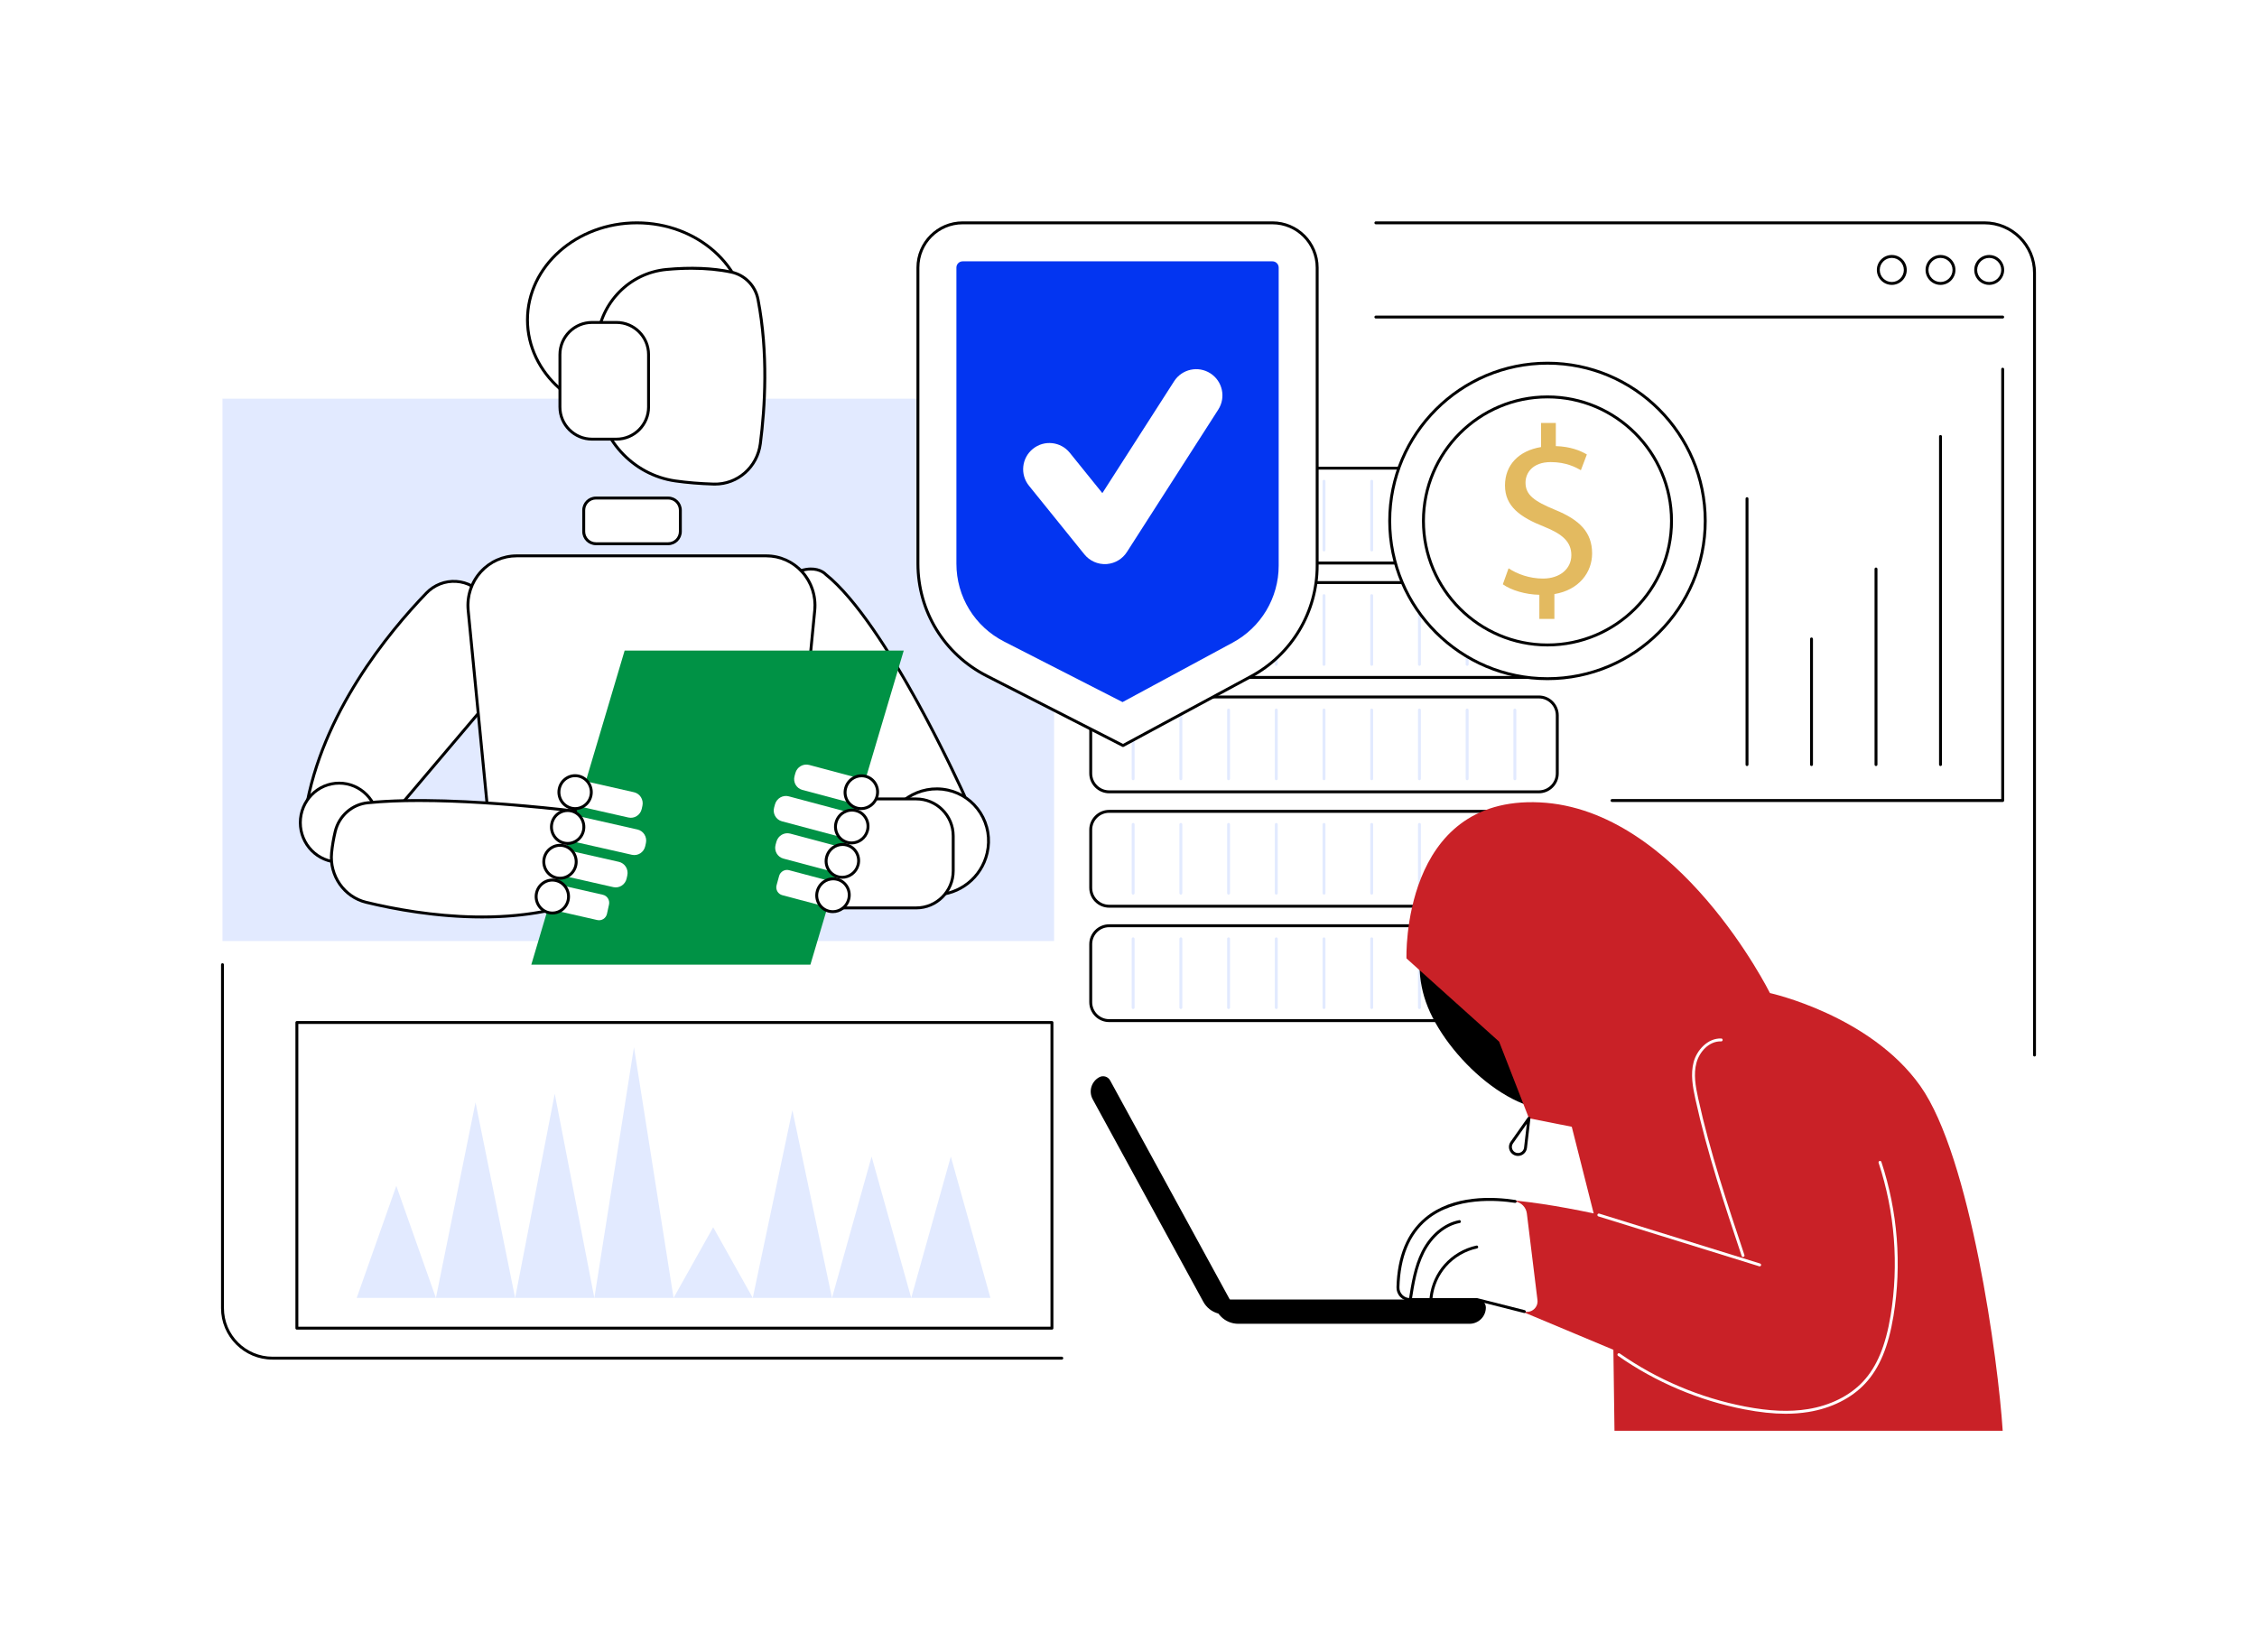 <?xml version="1.0" encoding="UTF-8"?>
<svg id="Layer_2" data-name="Layer 2" xmlns="http://www.w3.org/2000/svg" viewBox="0 0 3415 2500">
  <defs>
    <style>
      .cls-1 {
        fill: #e3ba60;
      }

      .cls-2 {
        fill: #009245;
      }

      .cls-3 {
        fill: #c92127;
      }

      .cls-4 {
        fill: #fff;
      }

      .cls-5 {
        fill: #e2eaff;
      }

      .cls-6 {
        fill: #0335f1;
      }
    </style>
  </defs>
  <g id="Background">
    <rect class="cls-4" width="3415" height="2500"/>
  </g>
  <g id="Illustration">
    <g id="AI-Powered_Fraud_Detection" data-name="AI-Powered Fraud Detection">
      <g>
        <g>
          <g>
            <g>
              <rect class="cls-4" x="1650.34" y="708.41" width="705.93" height="143.55" rx="27.88" ry="27.88"/>
              <path d="M2328.4,854.16h-650.18c-16.59,0-30.08-13.49-30.08-30.08v-87.8c0-16.59,13.49-30.08,30.08-30.08h650.18c16.58,0,30.08,13.49,30.08,30.08v87.8c0,16.59-13.49,30.08-30.08,30.08ZM1678.22,710.61c-14.16,0-25.68,11.52-25.68,25.68v87.8c0,14.16,11.52,25.68,25.68,25.68h650.18c14.16,0,25.68-11.52,25.68-25.68v-87.8c0-14.16-11.52-25.68-25.68-25.68h-650.18Z"/>
            </g>
            <g>
              <path class="cls-5" d="M1714.52,834.41c-1.22,0-2.2-.99-2.2-2.2v-104.05c0-1.22.98-2.2,2.2-2.2s2.2.99,2.2,2.2v104.05c0,1.22-.98,2.2-2.2,2.2Z"/>
              <path class="cls-5" d="M1786.72,834.41c-1.22,0-2.2-.99-2.2-2.2v-104.05c0-1.22.98-2.2,2.2-2.2s2.2.99,2.2,2.2v104.05c0,1.22-.98,2.2-2.2,2.2Z"/>
              <path class="cls-5" d="M1858.91,834.41c-1.22,0-2.2-.99-2.2-2.2v-104.05c0-1.22.98-2.2,2.2-2.2s2.2.99,2.2,2.2v104.05c0,1.22-.98,2.2-2.2,2.2Z"/>
              <path class="cls-5" d="M1931.11,834.41c-1.22,0-2.2-.99-2.2-2.2v-104.05c0-1.22.99-2.2,2.2-2.2s2.2.99,2.2,2.2v104.05c0,1.22-.99,2.2-2.2,2.2Z"/>
              <path class="cls-5" d="M2003.31,834.41c-1.22,0-2.2-.99-2.2-2.2v-104.05c0-1.22.99-2.2,2.2-2.2s2.2.99,2.2,2.2v104.05c0,1.22-.99,2.2-2.2,2.2Z"/>
              <path class="cls-5" d="M2075.5,834.41c-1.22,0-2.2-.99-2.2-2.2v-104.05c0-1.22.98-2.2,2.2-2.2s2.2.99,2.2,2.2v104.05c0,1.22-.98,2.2-2.2,2.2Z"/>
              <path class="cls-5" d="M2147.7,834.41c-1.22,0-2.2-.99-2.2-2.2v-104.05c0-1.22.99-2.2,2.2-2.2s2.2.99,2.2,2.2v104.05c0,1.22-.98,2.2-2.2,2.2Z"/>
              <path class="cls-5" d="M2219.89,834.41c-1.22,0-2.2-.99-2.2-2.2v-104.05c0-1.22.98-2.2,2.2-2.2s2.2.99,2.2,2.2v104.05c0,1.22-.98,2.2-2.2,2.2Z"/>
              <path class="cls-5" d="M2292.09,834.41c-1.22,0-2.2-.99-2.2-2.2v-104.05c0-1.22.98-2.2,2.2-2.2s2.2.99,2.2,2.2v104.05c0,1.22-.98,2.2-2.2,2.2Z"/>
            </g>
          </g>
          <g>
            <g>
              <rect class="cls-4" x="1650.34" y="881.52" width="705.93" height="143.55" rx="27.88" ry="27.88"/>
              <path d="M2328.4,1027.27h-650.18c-16.59,0-30.08-13.49-30.08-30.08v-87.8c0-16.59,13.49-30.08,30.08-30.08h650.18c16.58,0,30.08,13.49,30.08,30.08v87.8c0,16.59-13.49,30.08-30.08,30.08ZM1678.22,883.72c-14.16,0-25.67,11.52-25.67,25.67v87.8c0,14.16,11.52,25.67,25.67,25.67h650.18c14.16,0,25.68-11.52,25.68-25.68v-87.8c0-14.16-11.52-25.67-25.68-25.67h-650.18Z"/>
            </g>
            <g>
              <path class="cls-5" d="M1714.52,1007.52c-1.22,0-2.2-.99-2.2-2.2v-104.05c0-1.22.98-2.2,2.2-2.2s2.2.99,2.2,2.2v104.05c0,1.22-.98,2.2-2.2,2.2Z"/>
              <path class="cls-5" d="M1786.72,1007.52c-1.22,0-2.2-.99-2.2-2.2v-104.05c0-1.22.98-2.2,2.2-2.2s2.2.99,2.2,2.2v104.05c0,1.22-.98,2.2-2.2,2.2Z"/>
              <path class="cls-5" d="M1858.91,1007.52c-1.22,0-2.2-.99-2.2-2.2v-104.05c0-1.22.98-2.2,2.2-2.2s2.2.99,2.2,2.2v104.05c0,1.22-.98,2.2-2.2,2.2Z"/>
              <path class="cls-5" d="M1931.11,1007.52c-1.22,0-2.2-.99-2.2-2.2v-104.05c0-1.22.99-2.2,2.2-2.2s2.2.99,2.2,2.2v104.05c0,1.22-.99,2.2-2.2,2.2Z"/>
              <path class="cls-5" d="M2003.31,1007.52c-1.22,0-2.2-.99-2.2-2.2v-104.05c0-1.22.99-2.2,2.2-2.2s2.2.99,2.2,2.2v104.05c0,1.22-.99,2.2-2.2,2.2Z"/>
              <path class="cls-5" d="M2075.5,1007.52c-1.22,0-2.2-.99-2.2-2.2v-104.05c0-1.22.98-2.2,2.2-2.2s2.2.99,2.2,2.2v104.05c0,1.22-.98,2.2-2.2,2.2Z"/>
              <path class="cls-5" d="M2147.7,1007.52c-1.22,0-2.2-.99-2.2-2.2v-104.05c0-1.22.99-2.2,2.2-2.2s2.2.99,2.2,2.2v104.05c0,1.22-.98,2.2-2.2,2.2Z"/>
              <path class="cls-5" d="M2219.89,1007.52c-1.22,0-2.2-.99-2.2-2.2v-104.05c0-1.22.98-2.2,2.2-2.2s2.2.99,2.2,2.2v104.05c0,1.22-.98,2.2-2.2,2.2Z"/>
              <path class="cls-5" d="M2292.09,1007.52c-1.22,0-2.2-.99-2.2-2.2v-104.05c0-1.22.98-2.2,2.2-2.2s2.2.99,2.2,2.2v104.05c0,1.22-.98,2.2-2.2,2.2Z"/>
            </g>
          </g>
          <g>
            <g>
              <rect class="cls-4" x="1650.34" y="1054.62" width="705.93" height="143.55" rx="27.88" ry="27.88"/>
              <path d="M2328.4,1200.38h-650.18c-16.59,0-30.08-13.49-30.08-30.08v-87.8c0-16.59,13.49-30.08,30.08-30.08h650.18c16.58,0,30.08,13.49,30.08,30.08v87.8c0,16.59-13.49,30.08-30.08,30.08ZM1678.22,1056.83c-14.16,0-25.68,11.52-25.68,25.67v87.8c0,14.16,11.52,25.67,25.67,25.67h650.18c14.16,0,25.68-11.52,25.68-25.67v-87.8c0-14.16-11.52-25.67-25.68-25.67h-650.18Z"/>
            </g>
            <g>
              <path class="cls-5" d="M1714.52,1180.63c-1.22,0-2.2-.99-2.2-2.2v-104.05c0-1.22.98-2.2,2.2-2.2s2.2.99,2.2,2.2v104.05c0,1.22-.98,2.2-2.2,2.2Z"/>
              <path class="cls-5" d="M1786.72,1180.63c-1.22,0-2.2-.99-2.2-2.2v-104.05c0-1.22.98-2.2,2.2-2.2s2.2.99,2.2,2.2v104.05c0,1.22-.98,2.2-2.2,2.2Z"/>
              <path class="cls-5" d="M1858.91,1180.63c-1.22,0-2.2-.99-2.2-2.2v-104.05c0-1.22.98-2.2,2.2-2.2s2.2.99,2.2,2.2v104.05c0,1.22-.98,2.2-2.2,2.2Z"/>
              <path class="cls-5" d="M1931.11,1180.63c-1.22,0-2.2-.99-2.2-2.2v-104.05c0-1.22.99-2.2,2.2-2.2s2.2.99,2.2,2.2v104.05c0,1.22-.99,2.2-2.2,2.2Z"/>
              <path class="cls-5" d="M2003.31,1180.63c-1.22,0-2.2-.99-2.2-2.2v-104.05c0-1.22.99-2.2,2.2-2.2s2.2.99,2.2,2.2v104.05c0,1.22-.99,2.2-2.2,2.2Z"/>
              <path class="cls-5" d="M2075.5,1180.63c-1.22,0-2.2-.99-2.2-2.2v-104.05c0-1.22.98-2.2,2.2-2.2s2.2.99,2.2,2.2v104.05c0,1.22-.98,2.2-2.2,2.2Z"/>
              <path class="cls-5" d="M2147.7,1180.63c-1.22,0-2.2-.99-2.2-2.2v-104.05c0-1.22.99-2.2,2.2-2.2s2.2.99,2.2,2.2v104.05c0,1.22-.98,2.2-2.2,2.2Z"/>
              <path class="cls-5" d="M2219.89,1180.63c-1.22,0-2.2-.99-2.2-2.2v-104.05c0-1.22.98-2.2,2.2-2.2s2.2.99,2.2,2.2v104.05c0,1.22-.98,2.2-2.2,2.2Z"/>
              <path class="cls-5" d="M2292.09,1180.63c-1.22,0-2.2-.99-2.2-2.2v-104.05c0-1.22.98-2.2,2.2-2.2s2.2.99,2.2,2.2v104.05c0,1.22-.98,2.2-2.2,2.2Z"/>
            </g>
          </g>
          <g>
            <g>
              <rect class="cls-4" x="1650.34" y="1227.73" width="705.93" height="143.55" rx="27.88" ry="27.88"/>
              <path d="M2328.4,1373.48h-650.18c-16.59,0-30.08-13.49-30.08-30.08v-87.8c0-16.59,13.49-30.08,30.08-30.08h650.18c16.58,0,30.08,13.49,30.08,30.08v87.8c0,16.59-13.49,30.08-30.08,30.08ZM1678.22,1229.93c-14.16,0-25.68,11.52-25.68,25.67v87.8c0,14.16,11.52,25.67,25.67,25.67h650.18c14.16,0,25.68-11.52,25.68-25.67v-87.8c0-14.16-11.52-25.67-25.68-25.67h-650.18Z"/>
            </g>
            <g>
              <path class="cls-5" d="M1714.52,1353.74c-1.22,0-2.2-.99-2.2-2.2v-104.05c0-1.22.98-2.2,2.2-2.2s2.2.99,2.2,2.2v104.05c0,1.22-.98,2.2-2.2,2.2Z"/>
              <path class="cls-5" d="M1786.72,1353.74c-1.22,0-2.2-.99-2.2-2.2v-104.05c0-1.22.98-2.2,2.2-2.2s2.2.99,2.2,2.2v104.05c0,1.22-.98,2.2-2.2,2.2Z"/>
              <path class="cls-5" d="M1858.91,1353.74c-1.22,0-2.2-.99-2.2-2.2v-104.05c0-1.22.98-2.2,2.2-2.2s2.2.99,2.2,2.2v104.05c0,1.22-.98,2.2-2.2,2.2Z"/>
              <path class="cls-5" d="M1931.11,1353.74c-1.22,0-2.2-.99-2.2-2.2v-104.05c0-1.22.99-2.2,2.2-2.2s2.2.99,2.2,2.2v104.05c0,1.22-.99,2.2-2.2,2.2Z"/>
              <path class="cls-5" d="M2003.31,1353.74c-1.22,0-2.2-.99-2.2-2.2v-104.05c0-1.22.99-2.2,2.2-2.2s2.2.99,2.2,2.2v104.05c0,1.22-.99,2.2-2.2,2.2Z"/>
              <path class="cls-5" d="M2075.5,1353.74c-1.22,0-2.2-.99-2.2-2.2v-104.05c0-1.22.98-2.2,2.2-2.2s2.2.99,2.2,2.2v104.05c0,1.22-.98,2.2-2.2,2.2Z"/>
              <path class="cls-5" d="M2147.7,1353.74c-1.22,0-2.2-.99-2.2-2.2v-104.05c0-1.22.99-2.2,2.2-2.2s2.2.99,2.2,2.2v104.05c0,1.22-.98,2.2-2.2,2.2Z"/>
              <path class="cls-5" d="M2219.89,1353.74c-1.22,0-2.2-.99-2.2-2.2v-104.05c0-1.22.98-2.2,2.2-2.2s2.2.99,2.2,2.2v104.05c0,1.22-.98,2.2-2.2,2.2Z"/>
              <path class="cls-5" d="M2292.09,1353.74c-1.22,0-2.2-.99-2.2-2.2v-104.05c0-1.22.98-2.2,2.2-2.2s2.2.99,2.2,2.2v104.05c0,1.22-.98,2.2-2.2,2.2Z"/>
            </g>
          </g>
          <g>
            <g>
              <rect class="cls-4" x="1650.34" y="1400.84" width="705.93" height="143.55" rx="27.88" ry="27.88"/>
              <path d="M2328.4,1546.59h-650.18c-16.59,0-30.08-13.49-30.08-30.08v-87.8c0-16.59,13.49-30.08,30.08-30.08h650.18c16.58,0,30.08,13.49,30.08,30.08v87.8c0,16.59-13.49,30.08-30.08,30.08ZM1678.22,1403.04c-14.16,0-25.67,11.52-25.67,25.67v87.8c0,14.16,11.52,25.67,25.68,25.67h650.18c14.16,0,25.68-11.52,25.68-25.67v-87.8c0-14.16-11.52-25.67-25.68-25.67h-650.18Z"/>
            </g>
            <g>
              <path class="cls-5" d="M1714.52,1526.84c-1.22,0-2.2-.99-2.2-2.2v-104.05c0-1.22.98-2.2,2.2-2.2s2.2.99,2.2,2.2v104.05c0,1.22-.98,2.2-2.2,2.2Z"/>
              <path class="cls-5" d="M1786.72,1526.84c-1.22,0-2.2-.99-2.2-2.2v-104.05c0-1.22.98-2.2,2.2-2.2s2.2.99,2.2,2.2v104.05c0,1.22-.98,2.2-2.2,2.2Z"/>
              <path class="cls-5" d="M1858.91,1526.84c-1.22,0-2.2-.99-2.2-2.2v-104.05c0-1.22.98-2.2,2.2-2.2s2.2.99,2.2,2.2v104.05c0,1.22-.98,2.2-2.2,2.2Z"/>
              <path class="cls-5" d="M1931.11,1526.84c-1.22,0-2.2-.99-2.2-2.2v-104.05c0-1.22.99-2.2,2.2-2.2s2.2.99,2.2,2.2v104.05c0,1.22-.99,2.2-2.2,2.2Z"/>
              <path class="cls-5" d="M2003.31,1526.84c-1.22,0-2.2-.99-2.2-2.2v-104.05c0-1.22.99-2.2,2.2-2.2s2.2.99,2.2,2.2v104.05c0,1.22-.99,2.2-2.2,2.2Z"/>
              <path class="cls-5" d="M2075.5,1526.84c-1.22,0-2.2-.99-2.2-2.2v-104.05c0-1.22.98-2.2,2.2-2.2s2.2.99,2.2,2.2v104.05c0,1.22-.98,2.2-2.2,2.2Z"/>
              <path class="cls-5" d="M2147.7,1526.84c-1.22,0-2.2-.99-2.2-2.2v-104.05c0-1.22.99-2.2,2.2-2.2s2.2.99,2.2,2.2v104.05c0,1.22-.98,2.2-2.2,2.2Z"/>
              <path class="cls-5" d="M2219.89,1526.84c-1.22,0-2.2-.99-2.2-2.2v-104.05c0-1.22.98-2.2,2.2-2.2s2.2.99,2.2,2.2v104.05c0,1.22-.98,2.2-2.2,2.2Z"/>
              <path class="cls-5" d="M2292.09,1526.84c-1.22,0-2.2-.99-2.2-2.2v-104.05c0-1.22.98-2.2,2.2-2.2s2.2.99,2.2,2.2v104.05c0,1.22-.98,2.2-2.2,2.2Z"/>
            </g>
          </g>
        </g>
        <g>
          <g>
            <circle class="cls-4" cx="2341.44" cy="788.27" r="238.71" transform="translate(128.4 1886.52) rotate(-45)"/>
            <path d="M2341.44,1029.18c-132.84,0-240.91-108.07-240.91-240.91s108.07-240.91,240.91-240.91,240.91,108.07,240.91,240.91-108.07,240.91-240.91,240.91ZM2341.44,551.76c-130.41,0-236.51,106.1-236.51,236.51s106.1,236.51,236.51,236.51,236.51-106.1,236.51-236.51-106.1-236.51-236.51-236.51Z"/>
          </g>
          <g>
            <circle class="cls-4" cx="2341.44" cy="788.27" r="187.67" transform="translate(128.4 1886.52) rotate(-45)"/>
            <path d="M2341.44,978.14c-104.7,0-189.88-85.18-189.88-189.88s85.18-189.88,189.88-189.88,189.88,85.18,189.88,189.88-85.18,189.88-189.88,189.88ZM2341.44,602.8c-102.27,0-185.47,83.2-185.47,185.47s83.2,185.47,185.47,185.47,185.47-83.2,185.47-185.47-83.2-185.47-185.47-185.47Z"/>
          </g>
          <path class="cls-1" d="M2329.16,936.52v-36.48c-20.94-.36-42.61-6.86-55.26-15.89l8.67-24.2c13,8.67,31.78,15.53,52.01,15.53,25.64,0,42.97-14.81,42.97-35.39s-14.08-32.14-40.81-42.98c-36.84-14.45-59.59-31.06-59.59-62.48s21.31-52.73,54.54-58.15v-36.48h22.39v35.03c21.67.72,36.48,6.5,46.95,12.64l-9.03,23.84c-7.58-4.33-22.39-12.28-45.51-12.28-27.81,0-38.28,16.61-38.28,31.06,0,18.78,13.36,28.17,44.78,41.17,37.2,15.17,55.98,33.95,55.98,66.09,0,28.53-19.86,55.26-57.06,61.4v37.56h-22.75Z"/>
        </g>
      </g>
      <g>
        <rect class="cls-5" x="336.65" y="603.24" width="1258.24" height="820.71"/>
        <g>
          <g>
            <g>
              <ellipse class="cls-4" cx="963.61" cy="484" rx="165.53" ry="146.8"/>
              <path d="M963.62,633.01c-92.49,0-167.73-66.84-167.73-149s75.24-149,167.73-149,167.73,66.84,167.73,149-75.24,149-167.73,149ZM963.62,339.4c-90.06,0-163.33,64.87-163.33,144.6s73.27,144.6,163.33,144.6,163.33-64.87,163.33-144.6-73.27-144.6-163.33-144.6Z"/>
            </g>
            <g>
              <path class="cls-4" d="M1106.46,411.72c-21.62-4.62-54.01-8.07-98.12-3.95-55.33,5.18-99.42,49.9-104.6,106.14-2.11,22.97-2.92,50.22-1.11,81.67,3.87,67.31,53.7,122.9,119.39,132.2,16.62,2.35,35.68,4.04,57.51,4.73,35.6,1.13,66.26-25.25,70.9-61.15,6.96-53.83,12.26-136.44-3.52-218.25-4.01-20.81-20.04-37.02-40.45-41.39Z"/>
              <path d="M1081.77,734.75c-.77,0-1.53-.01-2.3-.04-20.68-.66-40.11-2.26-57.75-4.75-66.34-9.39-117.35-65.85-121.28-134.26-1.64-28.52-1.26-56.11,1.12-82,5.28-57.37,50.11-102.84,106.59-108.13,37-3.46,70.23-2.12,98.79,3.99,21.44,4.58,37.99,21.51,42.16,43.12,15.76,81.71,10.63,164.17,3.55,218.95-4.7,36.35-34.95,63.11-70.85,63.11ZM1046.27,408.15c-12.16,0-24.8.6-37.73,1.81-54.37,5.09-97.52,48.89-102.61,104.15-2.36,25.67-2.74,53.03-1.11,81.34,3.82,66.31,53.23,121.05,117.51,130.15,17.49,2.48,36.76,4.06,57.27,4.71,34.7,1.11,64.14-24.37,68.65-59.24,7.04-54.46,12.15-136.41-3.5-217.55-3.83-19.87-19.05-35.44-38.76-39.65-17.77-3.8-38-5.72-59.72-5.72Z"/>
            </g>
            <g>
              <rect class="cls-4" x="847.21" y="487.91" width="134.11" height="176.61" rx="48.61" ry="48.61" transform="translate(1828.54 1152.43) rotate(180)"/>
              <path d="M932.71,666.72h-36.89c-28.02,0-50.81-22.79-50.81-50.81v-79.39c0-28.02,22.79-50.81,50.81-50.81h36.89c28.02,0,50.81,22.79,50.81,50.81v79.39c0,28.02-22.79,50.81-50.81,50.81ZM895.82,490.11c-25.59,0-46.41,20.82-46.41,46.41v79.39c0,25.59,20.82,46.41,46.41,46.41h36.89c25.59,0,46.41-20.82,46.41-46.41v-79.39c0-25.59-20.82-46.41-46.41-46.41h-36.89Z"/>
            </g>
          </g>
          <g>
            <g>
              <path class="cls-4" d="M545.74,1289.56l252.35-297.92-65.23-88.46c-21.28-28.86-62.82-31.55-87.65-5.79-60.72,63-159.03,184.34-182.69,329.33l83.22,62.84Z"/>
              <path d="M545.74,1291.76c-.46,0-.93-.15-1.32-.44l-83.22-62.84c-.65-.49-.98-1.31-.85-2.11,23.98-147,125.12-270.17,183.28-330.5,12.29-12.76,29.36-19.41,46.9-18.26,17.51,1.15,33.58,10,44.11,24.27l65.23,88.46c.61.82.57,1.95-.09,2.73l-252.35,297.92c-.43.51-1.05.78-1.68.78ZM464.91,1225.76l80.5,60.78,249.87-295.01-64.2-87.06c-9.75-13.22-24.64-21.42-40.85-22.49-16.22-1.07-32.05,5.1-43.44,16.92-57.62,59.78-157.71,181.6-181.88,326.85Z"/>
            </g>
            <g>
              <g>
                <path class="cls-4" d="M1459.81,1205.15s-116.33-260.8-210.36-335.94c0,0-34.55-39.75-112.27,55.45l-16.55,71.68s126.74,289.98,244.35,336.29l94.82-127.47Z"/>
                <path d="M1364.99,1334.83c-.27,0-.54-.05-.81-.15-49.24-19.39-105.56-82.11-167.37-186.44-45.93-77.5-77.88-150.29-78.19-151.02-.19-.43-.23-.92-.13-1.38l16.55-71.68c.08-.33.23-.64.44-.9,43.11-52.8,73.29-64.21,91.01-64.48,15.44-.24,23.27,7.53,24.47,8.82,93.34,74.76,209.69,334.04,210.86,336.66.32.73.23,1.57-.24,2.21l-94.82,127.47c-.43.57-1.09.89-1.77.89ZM1122.95,996.12c6.86,15.47,129,287.55,241.29,333.83l93.03-125.07c-8.64-19.11-119.87-262.56-209.19-333.95-.11-.08-.2-.18-.29-.28-.28-.31-7.13-7.75-21.42-7.47-16.73.34-45.41,11.46-87.15,62.46l-16.27,70.46Z"/>
              </g>
              <g>
                <path class="cls-4" d="M1338.44,1256.85c-9.98,43.24,16.66,85.9,59.51,95.28,42.85,9.38,85.69-18.07,95.67-61.32,9.98-43.24-16.66-85.9-59.51-95.28-42.85-9.38-85.69,18.07-95.67,61.32Z"/>
                <path d="M1414.82,1356.16c-5.73,0-11.53-.61-17.34-1.88-21.13-4.63-39.14-17.24-50.71-35.52-11.76-18.58-15.48-40.74-10.48-62.41,10.24-44.34,54.31-72.6,98.29-62.97,21.13,4.63,39.14,17.24,50.71,35.52,11.76,18.58,15.48,40.74,10.48,62.41-8.89,38.49-43.28,64.85-80.95,64.85ZM1338.44,1256.85l2.15.5c-4.74,20.51-1.22,41.48,9.91,59.06,10.93,17.28,27.96,29.2,47.93,33.57,5.49,1.2,10.99,1.78,16.4,1.78,35.67,0,68.23-24.98,76.65-61.44,4.74-20.51,1.22-41.48-9.91-59.06-10.93-17.28-27.95-29.2-47.93-33.57-41.61-9.11-83.36,17.66-93.05,59.66l-2.15-.5Z"/>
              </g>
            </g>
            <g>
              <g>
                <path class="cls-4" d="M901.68,753.61h109.28c10.19,0,18.47,8.27,18.47,18.47v32.23c0,10.19-8.27,18.47-18.47,18.47h-109.28c-10.19,0-18.47-8.27-18.47-18.47v-32.23c0-10.19,8.27-18.47,18.47-18.47Z" transform="translate(1912.63 1576.4) rotate(180)"/>
                <path d="M1010.95,824.98h-109.28c-11.4,0-20.67-9.27-20.67-20.67v-32.23c0-11.4,9.27-20.67,20.67-20.67h109.28c11.4,0,20.67,9.27,20.67,20.67v32.23c0,11.4-9.27,20.67-20.67,20.67ZM901.68,755.82c-8.97,0-16.26,7.3-16.26,16.26v32.23c0,8.97,7.3,16.26,16.26,16.26h109.28c8.97,0,16.26-7.3,16.26-16.26v-32.23c0-8.97-7.3-16.26-16.26-16.26h-109.28Z"/>
              </g>
              <g>
                <path class="cls-4" d="M781.65,841.12h377.83c43.54,0,77.58,38.2,73.28,82.24l-37.14,380.58c-3.87,39.66-36.69,69.88-75.9,69.88h-298.32c-39.21,0-72.03-30.22-75.9-69.88l-37.14-380.58c-4.3-44.05,29.74-82.24,73.28-82.24Z"/>
                <path d="M1119.72,1376.03h-298.32c-40.52,0-74.1-30.9-78.09-71.87l-37.14-380.58c-2.13-21.86,5.05-43.67,19.71-59.83,14.32-15.78,34.64-24.83,55.77-24.83h377.83c21.12,0,41.45,9.05,55.77,24.83,14.66,16.16,21.84,37.97,19.71,59.83l-37.14,380.58c-4,40.97-37.57,71.87-78.09,71.87ZM781.65,843.32c-20.18,0-38.82,8.3-52.5,23.38-13.82,15.24-20.6,35.81-18.59,56.44l37.14,380.58c3.78,38.7,35.47,67.89,73.71,67.89h298.32c38.24,0,69.93-29.19,73.71-67.89l37.14-380.58c2.01-20.63-4.76-41.2-18.59-56.44-13.68-15.08-32.33-23.38-52.5-23.38h-377.83Z"/>
              </g>
            </g>
            <g>
              <g>
                <ellipse class="cls-4" cx="513.19" cy="1244.79" rx="58.79" ry="59.76"/>
                <path d="M513.19,1306.75c-33.63,0-60.99-27.8-60.99-61.96s27.36-61.96,60.99-61.96,60.99,27.8,60.99,61.96-27.36,61.96-60.99,61.96ZM513.19,1187.23c-31.2,0-56.59,25.82-56.59,57.56s25.39,57.56,56.59,57.56,56.59-25.82,56.59-57.56-25.39-57.56-56.59-57.56Z"/>
              </g>
              <g>
                <path class="cls-4" d="M930.91,1235.17s-234.46-34.7-374.53-20.42c-23.82,2.43-43.48,19.79-49.15,43.42-2.29,9.54-4.32,20.46-5.49,32.26-3.44,34.73,18.85,66.8,52.25,74.9,79.12,19.19,239,45.23,361.62-17.01l15.31-113.16Z"/>
                <path d="M729.09,1389.75c-68.42,0-132.18-11.74-175.63-22.28-34.28-8.31-57.46-41.53-53.92-77.26,1.06-10.7,2.92-21.65,5.54-32.55,5.87-24.46,26.4-42.58,51.07-45.1,138.74-14.14,372.73,20.08,375.08,20.43,1.19.18,2.02,1.28,1.86,2.47l-15.31,113.16c-.1.72-.54,1.34-1.18,1.67-58.35,29.62-124.88,39.46-187.51,39.46ZM634.15,1213.54c-27.55,0-53.93,1-77.54,3.41-22.82,2.33-41.8,19.1-47.23,41.75-2.57,10.71-4.4,21.46-5.44,31.96-3.32,33.56,18.42,64.75,50.57,72.55,82.39,19.98,238.39,44.35,359.07-16.31l14.86-109.85c-19.64-2.81-168.92-23.5-294.29-23.5Z"/>
              </g>
            </g>
            <g>
              <path class="cls-4" d="M1263.73,1208.94h178.55v164.88h-178.55c-30.89,0-55.98-25.08-55.98-55.98v-52.93c0-30.89,25.08-55.98,55.98-55.98Z" transform="translate(2650.02 2582.76) rotate(180)"/>
              <path d="M1386.3,1376.03h-178.55c-1.22,0-2.2-.99-2.2-2.2v-164.88c0-1.22.98-2.2,2.2-2.2h178.55c32.08,0,58.18,26.1,58.18,58.18v52.93c0,32.08-26.1,58.18-58.18,58.18ZM1209.95,1371.62h176.35c29.65,0,53.77-24.12,53.77-53.78v-52.93c0-29.65-24.12-53.78-53.77-53.78h-176.35v160.48Z"/>
            </g>
            <g>
              <polygon class="cls-2" points="803.89 1459.73 1226.18 1459.73 1367.43 984.39 945.14 984.39 803.89 1459.73"/>
              <g>
                <g>
                  <path class="cls-4" d="M976.28,1280.44l1.04-4.73c2.04-9.26-3.69-18.44-12.8-20.51l-95.98-21.72-8.42,38.26,95.98,21.72c9.11,2.07,18.14-3.76,20.18-13.01Z"/>
                  <g>
                    <path class="cls-4" d="M853.55,1275.69c13.21,3,26.32-5.45,29.27-18.88,2.96-13.43-5.36-26.75-18.57-29.75-13.21-3-26.32,5.45-29.27,18.88-2.95,13.43,5.36,26.75,18.57,29.75Z"/>
                    <path d="M858.95,1278.5c-1.96,0-3.93-.22-5.89-.66-14.37-3.27-23.44-17.79-20.23-32.38,1.57-7.14,5.8-13.21,11.92-17.09,6-3.8,13.1-5.03,19.99-3.46,14.37,3.27,23.44,17.79,20.23,32.37-1.57,7.14-5.8,13.21-11.91,17.09-4.3,2.72-9.16,4.13-14.11,4.13ZM858.87,1228.65c-4.12,0-8.18,1.17-11.76,3.44-5.12,3.24-8.66,8.33-9.98,14.31-2.69,12.23,4.89,24.4,16.91,27.13,5.74,1.31,11.66.28,16.66-2.89,5.11-3.24,8.66-8.33,9.97-14.31,2.69-12.23-4.89-24.4-16.91-27.13-1.63-.37-3.27-.55-4.9-.55Z"/>
                  </g>
                </g>
                <g>
                  <path class="cls-4" d="M948.13,1329.36l1.04-4.73c2.04-9.26-3.69-18.44-12.8-20.51l-79.42-18-8.42,38.26,79.42,18c9.11,2.07,18.14-3.76,20.18-13.01Z"/>
                  <g>
                    <path class="cls-4" d="M841.97,1328.33c13.21,3,26.32-5.45,29.27-18.88,2.96-13.43-5.36-26.75-18.57-29.75-13.21-3-26.32,5.45-29.27,18.88-2.96,13.43,5.36,26.75,18.57,29.75Z"/>
                    <path d="M847.37,1331.14c-1.96,0-3.93-.22-5.89-.66-14.37-3.27-23.44-17.79-20.23-32.37,1.57-7.14,5.8-13.21,11.91-17.09,6-3.8,13.1-5.03,20-3.47,14.37,3.27,23.44,17.79,20.23,32.37-1.57,7.14-5.8,13.21-11.92,17.09-4.29,2.72-9.16,4.13-14.11,4.13ZM847.28,1281.29c-4.12,0-8.18,1.17-11.76,3.44-5.11,3.24-8.66,8.33-9.97,14.31-2.69,12.23,4.89,24.4,16.91,27.13,5.74,1.3,11.66.28,16.66-2.89,5.12-3.24,8.66-8.33,9.98-14.31,2.69-12.23-4.89-24.4-16.91-27.13-1.63-.37-3.27-.55-4.9-.55Z"/>
                  </g>
                </g>
                <g>
                  <path class="cls-4" d="M970.99,1224.02l1.04-4.73c2.04-9.26-3.69-18.44-12.8-20.51l-79.42-18-8.42,38.26,79.42,18c9.11,2.07,18.14-3.76,20.18-13.01Z"/>
                  <g>
                    <path class="cls-4" d="M864.83,1222.98c13.21,3,26.32-5.45,29.27-18.88,2.96-13.43-5.36-26.75-18.57-29.75-13.21-3-26.32,5.45-29.27,18.88-2.96,13.43,5.36,26.75,18.57,29.75Z"/>
                    <path d="M870.23,1225.8c-1.96,0-3.93-.22-5.89-.66-14.37-3.27-23.44-17.79-20.23-32.37,1.57-7.14,5.8-13.21,11.91-17.09,6-3.8,13.09-5.03,20-3.47,14.37,3.27,23.44,17.79,20.23,32.38-1.57,7.14-5.8,13.21-11.91,17.08-4.29,2.73-9.16,4.13-14.11,4.13ZM870.15,1175.95c-4.12,0-8.18,1.17-11.76,3.44-5.11,3.24-8.66,8.33-9.97,14.31-2.69,12.23,4.89,24.4,16.91,27.13,5.75,1.31,11.66.28,16.66-2.89,5.11-3.24,8.66-8.33,9.97-14.31,2.69-12.23-4.89-24.4-16.91-27.13-1.63-.37-3.27-.55-4.9-.55Z"/>
                  </g>
                </g>
                <g>
                  <path class="cls-4" d="M918.4,1382.78l3.07-13.97c1.48-6.71-2.68-13.36-9.27-14.86l-66.83-15.2-8.42,38.26,66.83,15.2c6.6,1.5,13.14-2.72,14.62-9.43Z"/>
                  <g>
                    <path class="cls-4" d="M830.39,1380.97c13.21,3,26.32-5.45,29.27-18.88,2.96-13.43-5.36-26.75-18.57-29.75-13.21-3-26.32,5.45-29.27,18.88-2.96,13.43,5.36,26.75,18.57,29.75Z"/>
                    <path d="M835.78,1383.78c-1.96,0-3.93-.22-5.89-.66-14.37-3.27-23.44-17.79-20.23-32.37,1.57-7.14,5.8-13.21,11.91-17.09,6-3.8,13.11-5.03,20-3.47,14.37,3.27,23.44,17.79,20.23,32.38-1.57,7.14-5.8,13.21-11.91,17.09-4.3,2.72-9.16,4.13-14.11,4.13ZM830.87,1378.82c5.74,1.31,11.66.28,16.66-2.89,5.11-3.24,8.66-8.33,9.97-14.31,2.69-12.23-4.89-24.4-16.91-27.13-5.74-1.3-11.66-.28-16.66,2.89-5.11,3.24-8.66,8.33-9.97,14.31-2.69,12.23,4.89,24.4,16.91,27.13Z"/>
                  </g>
                </g>
              </g>
              <g>
                <g>
                  <path class="cls-4" d="M1171.31,1221.89l1.27-4.67c2.5-9.15,11.84-14.62,20.87-12.22l95.09,25.36-10.32,37.79-95.09-25.36c-9.03-2.4-14.32-11.75-11.83-20.9Z"/>
                  <g>
                    <path class="cls-4" d="M1282.2,1274.7c-13.09-3.48-20.77-17.05-17.15-30.31,3.62-13.26,17.17-21.2,30.27-17.72,13.09,3.48,20.77,17.05,17.15,30.31-3.62,13.26-17.17,21.2-30.27,17.72Z"/>
                    <path d="M1288.42,1277.72c-2.25,0-4.52-.29-6.78-.89-6.84-1.82-12.55-6.2-16.1-12.36-3.61-6.27-4.54-13.61-2.61-20.66,3.93-14.41,18.71-23.05,32.96-19.27,6.84,1.82,12.55,6.2,16.1,12.36,3.61,6.27,4.54,13.61,2.62,20.67-3.31,12.12-14.29,20.16-26.17,20.16ZM1282.77,1272.57c11.91,3.16,24.28-4.1,27.58-16.17,1.62-5.91.84-12.06-2.18-17.31-2.95-5.13-7.71-8.79-13.41-10.3-11.91-3.16-24.28,4.09-27.58,16.17-1.62,5.91-.84,12.06,2.18,17.31,2.95,5.13,7.71,8.79,13.41,10.3Z"/>
                  </g>
                </g>
                <g>
                  <path class="cls-4" d="M1173.51,1278.3l1.28-4.67c2.5-9.15,11.84-14.62,20.87-12.22l78.69,20.95-10.32,37.79-78.69-20.95c-9.03-2.4-14.32-11.75-11.83-20.9Z"/>
                  <g>
                    <path class="cls-4" d="M1268.01,1326.7c-13.09-3.48-20.77-17.05-17.15-30.31,3.62-13.26,17.17-21.2,30.27-17.72,13.09,3.48,20.77,17.05,17.15,30.31-3.62,13.26-17.17,21.2-30.27,17.72Z"/>
                    <path d="M1274.23,1329.71c-2.25,0-4.52-.29-6.79-.89-6.84-1.82-12.55-6.2-16.1-12.36-3.61-6.27-4.54-13.61-2.61-20.67,3.93-14.41,18.72-23.05,32.96-19.27,6.84,1.82,12.55,6.2,16.1,12.36,3.61,6.27,4.54,13.61,2.62,20.67-3.31,12.12-14.29,20.16-26.17,20.16ZM1274.9,1280.05c-9.94,0-19.14,6.75-21.92,16.92-1.61,5.91-.84,12.06,2.18,17.31,2.95,5.13,7.71,8.78,13.41,10.3,11.91,3.16,24.28-4.09,27.58-16.17,1.62-5.91.84-12.06-2.18-17.31-2.95-5.13-7.71-8.78-13.41-10.3-1.89-.5-3.79-.74-5.66-.74Z"/>
                  </g>
                </g>
                <g>
                  <path class="cls-4" d="M1202.21,1174.39l1.27-4.67c2.5-9.15,11.84-14.62,20.87-12.22l78.69,20.95-10.32,37.79-78.69-20.95c-9.03-2.4-14.32-11.75-11.83-20.9Z"/>
                  <g>
                    <path class="cls-4" d="M1296.7,1222.79c-13.09-3.48-20.77-17.05-17.15-30.31,3.62-13.26,17.17-21.2,30.27-17.72,13.09,3.48,20.77,17.05,17.15,30.31-3.62,13.26-17.17,21.2-30.27,17.72Z"/>
                    <path d="M1302.92,1225.8c-2.25,0-4.52-.29-6.78-.89-6.84-1.82-12.55-6.2-16.1-12.36-3.61-6.27-4.54-13.61-2.62-20.67,3.93-14.41,18.71-23.05,32.96-19.27,6.84,1.82,12.56,6.2,16.1,12.36,3.61,6.27,4.54,13.61,2.62,20.67-3.31,12.12-14.29,20.16-26.17,20.16ZM1303.59,1176.14c-9.94,0-19.14,6.75-21.92,16.91-1.61,5.91-.84,12.06,2.18,17.31,2.95,5.13,7.71,8.79,13.41,10.3,11.91,3.16,24.28-4.09,27.58-16.17,1.62-5.91.84-12.06-2.18-17.31-2.95-5.13-7.71-8.78-13.41-10.3-1.89-.5-3.79-.74-5.66-.74Z"/>
                  </g>
                </g>
                <g>
                  <path class="cls-4" d="M1175.03,1339.41l3.77-13.8c1.81-6.62,8.58-10.59,15.12-8.85l66.24,17.59-10.32,37.79-66.24-17.59c-6.54-1.74-10.38-8.51-8.57-15.14Z"/>
                  <g>
                    <path class="cls-4" d="M1253.81,1378.69c-13.09-3.48-20.77-17.05-17.15-30.31,3.62-13.26,17.17-21.2,30.27-17.72,13.09,3.48,20.77,17.05,17.15,30.31-3.62,13.26-17.17,21.2-30.27,17.72Z"/>
                    <path d="M1260.03,1381.71c-2.25,0-4.52-.29-6.78-.89-6.84-1.82-12.56-6.2-16.1-12.36-3.61-6.27-4.54-13.61-2.62-20.67,3.93-14.41,18.72-23.05,32.96-19.27,6.84,1.82,12.55,6.2,16.1,12.36,3.61,6.27,4.54,13.61,2.62,20.67-3.31,12.12-14.29,20.16-26.17,20.16ZM1260.7,1332.04c-9.94,0-19.14,6.75-21.92,16.91-1.62,5.91-.84,12.06,2.18,17.31,2.95,5.13,7.71,8.79,13.41,10.3,11.91,3.17,24.28-4.09,27.58-16.17,1.62-5.91.84-12.06-2.18-17.31-2.95-5.13-7.71-8.78-13.41-10.3-1.89-.5-3.79-.74-5.66-.74Z"/>
                  </g>
                </g>
              </g>
            </g>
          </g>
        </g>
      </g>
      <g>
        <g>
          <path class="cls-4" d="M1925.27,337.2h-468.68c-37.39,0-67.7,30.31-67.7,67.7v448.02c0,71.57,40.1,137.11,103.84,169.69l206.5,105.55,193.73-104.61c61.62-33.27,100.02-97.66,100.02-167.68v-450.97c0-37.39-30.31-67.7-67.7-67.7Z"/>
          <path d="M1699.22,1130.36c-.34,0-.69-.08-1-.24l-206.5-105.55c-64.79-33.11-105.04-98.89-105.04-171.65v-448.02c0-38.54,31.36-69.9,69.9-69.9h468.68c38.54,0,69.9,31.36,69.9,69.9v450.97c0,70.92-38.77,135.92-101.18,169.62l-193.73,104.61c-.33.18-.69.26-1.05.26ZM1456.58,339.4c-36.12,0-65.5,29.38-65.5,65.5v448.02c0,71.1,39.33,135.37,102.64,167.73l205.47,105.02,192.71-104.06c60.98-32.93,98.87-96.44,98.87-165.74v-450.97c0-36.12-29.38-65.5-65.5-65.5h-468.68Z"/>
        </g>
        <path class="cls-6" d="M1519.22,970.76c-44.48-22.73-72.11-67.88-72.11-117.83v-448.02c0-5.22,4.25-9.47,9.47-9.47h468.69c5.22,0,9.47,4.25,9.47,9.47v450.97c0,48.69-26.61,93.31-69.46,116.44l-166.8,90.07-179.25-91.62Z"/>
        <path class="cls-4" d="M1675.25,853.44c-.48.04-.97.08-1.45.11-12.74.7-25.03-4.78-33.04-14.7l-83.85-103.86c-13.77-17.05-11.11-42.04,5.95-55.81,17.03-13.79,42.04-11.11,55.81,5.95l49.27,61.04,108.59-169.28c11.84-18.46,36.38-23.8,54.84-11.98,18.45,11.83,23.81,36.39,11.98,54.84l-138.3,215.61c-6.62,10.32-17.63,16.98-29.79,18.09Z"/>
      </g>
      <g>
        <g>
          <path d="M2157.52,1516.28c29.04,82.57,141.03,185.81,218.09,158.7,77.07-27.11,90.03-174.3,60.99-256.87-29.04-82.57-115.06-127.53-192.13-100.42-77.07,27.11-116,116.02-86.96,198.59Z"/>
          <g>
            <path class="cls-3" d="M2411.35,1836.1l-33.15-131.08-64.79-12.87-45.18-116.02-140.15-125.9s-8.15-246.16,201.71-236.08c209.86,10.08,348.24,288.51,348.24,288.51,0,0,151.48,33.32,227.51,140.57,76.03,107.24,117.9,415.38,124.69,521.78h-587.39l-1.66-122.54-181.63-76.04,3.56-152c44.29,2.26,94.63,10.38,148.25,21.68Z"/>
            <g>
              <path class="cls-4" d="M2701.76,2139.26c-18.9,0-39.37-2.21-62.45-6.66-68.18-13.16-134.25-41.15-191.06-80.94-1-.7-1.24-2.07-.54-3.07.7-1,2.08-1.24,3.07-.54,56.32,39.44,121.8,67.18,189.37,80.22,37.25,7.19,67.54,8.45,95.34,3.97,33.89-5.46,63.56-20.32,83.54-41.83,20.86-22.46,34.07-54.12,41.56-99.62,12.69-77.09,6.42-157.06-18.12-231.25-.38-1.15.24-2.4,1.4-2.78,1.16-.38,2.4.25,2.78,1.4,24.77,74.87,31.09,155.56,18.28,233.35-7.64,46.4-21.2,78.78-42.68,101.9-20.64,22.23-51.21,37.56-86.07,43.18-11.02,1.78-22.4,2.67-34.43,2.67Z"/>
              <path class="cls-4" d="M2637.37,1902.05c-.92,0-1.78-.58-2.09-1.5-25.72-76.95-52.32-156.52-70-237.19-4.06-18.52-7.6-38.13-2.62-56.49,4.81-17.73,21.17-36.18,41.71-35.47,1.22.04,2.17,1.06,2.12,2.28-.04,1.22-1.02,2.16-2.28,2.12-18.48-.64-32.94,16.13-37.31,32.23-4.72,17.41-1.43,35.66,2.67,54.39,17.63,80.44,44.19,159.89,69.87,236.73.39,1.15-.24,2.4-1.39,2.79-.23.08-.47.11-.7.11Z"/>
              <path class="cls-4" d="M2662.49,1916.23c-.22,0-.43-.03-.65-.1l-243.34-75.5c-1.16-.36-1.81-1.59-1.45-2.76.36-1.16,1.59-1.81,2.75-1.45l243.34,75.5c1.16.36,1.81,1.59,1.45,2.76-.29.94-1.16,1.55-2.1,1.55Z"/>
            </g>
            <g>
              <path class="cls-4" d="M2308.21,1736.83l5.19-44.67-25.95,36.79c-5.34,7.57.09,18,9.38,18,5.82,0,10.72-4.35,11.39-10.11Z"/>
              <path d="M2296.83,1749.14c-5.13,0-9.78-2.82-12.14-7.37-2.35-4.53-1.98-9.93.96-14.1l25.95-36.79c.59-.82,1.65-1.15,2.59-.79.94.36,1.52,1.31,1.4,2.31l-5.19,44.67h0c-.8,6.87-6.63,12.06-13.57,12.06ZM2310.22,1700.49l-20.97,29.72c-2.02,2.86-2.26,6.43-.65,9.53,1.62,3.13,4.69,4.99,8.23,4.99,4.7,0,8.66-3.51,9.2-8.16l4.19-36.08ZM2308.21,1736.83h.02-.02Z"/>
            </g>
          </g>
          <g>
            <path class="cls-4" d="M2292.52,1817.97c-45.49-7.07-173.39-14.05-177.33,129.92-.28,10.13,7.82,18.53,17.99,18.53h101.31l71.93,18.21c10.93,2.77,21.24-6.28,19.88-17.44l-16.05-130.95c-1.15-9.36-8.38-16.83-17.72-18.28Z"/>
            <path d="M2306.42,1986.84c-.18,0-.36-.02-.54-.07l-71.66-18.15h-101.03c-5.5,0-10.63-2.17-14.46-6.1-3.85-3.95-5.88-9.17-5.73-14.69,1.29-46.95,15.83-82.33,43.24-105.16,42.35-35.28,103.78-31.98,136.63-26.88,1.2.19,2.03,1.31,1.84,2.51-.19,1.2-1.31,2.03-2.51,1.84-25.86-4.02-90.59-9.54-133.13,25.91-26.39,21.99-40.41,56.27-41.66,101.9-.12,4.32,1.47,8.4,4.48,11.5,2.99,3.08,7.01,4.77,11.31,4.77h101.31c.18,0,.36.02.54.07l71.93,18.21c1.18.3,1.89,1.5,1.6,2.68-.25,1-1.15,1.66-2.13,1.66Z"/>
            <path d="M2165.12,1967.98c-.06,0-.13,0-.2,0-1.2-.11-2.1-1.17-2-2.37.07-.79.14-1.59.23-2.38l.11-1.16c.01-.13.04-.26.07-.39,2.26-17.74,9.88-34.72,21.71-48.18,12.69-14.45,30.05-24.65,48.88-28.73,1.19-.26,2.36.5,2.62,1.69.26,1.19-.5,2.36-1.69,2.62-17.91,3.88-34.43,13.59-46.51,27.34-11.57,13.17-18.91,29.87-20.82,47.26l-.22,2.32c-.11,1.14-1.07,1.99-2.19,1.99Z"/>
            <path d="M2133.93,1968.67c-.11,0-.23,0-.35-.03-1.2-.19-2.02-1.32-1.83-2.52,3.86-24.42,7.86-49.67,19.26-72.41,12.75-25.42,34-43.13,56.84-47.39,1.21-.22,2.35.57,2.57,1.76.22,1.2-.57,2.35-1.76,2.57-21.5,4.01-41.58,20.84-53.72,45.04-11.1,22.12-15.04,47.03-18.85,71.12-.17,1.08-1.11,1.86-2.17,1.86Z"/>
          </g>
        </g>
        <g>
          <path d="M1873.61,2003.13h349.89c13.65,0,24.71-11.03,24.71-24.63,0-6.67-5.43-12.08-12.12-12.08h-399.31c0,20.27,16.49,36.71,36.83,36.71Z"/>
          <path d="M1820.65,1969.73l-167.3-306.29c-6.53-11.95-2.1-26.91,9.89-33.41,5.88-3.19,13.24-1.03,16.44,4.83l190.93,349.56c-17.86,9.69-40.23,3.12-49.96-14.69Z"/>
        </g>
      </g>
      <g>
        <g>
          <rect class="cls-4" x="449.19" y="1547.24" width="1142.48" height="462.53"/>
          <path d="M1591.67,2011.97H449.19c-1.22,0-2.2-.99-2.2-2.2v-462.53c0-1.22.98-2.2,2.2-2.2h1142.48c1.22,0,2.2.99,2.2,2.2v462.53c0,1.22-.98,2.2-2.2,2.2ZM451.39,2007.57h1138.08v-458.13H451.39v458.13Z"/>
        </g>
        <g>
          <polygon class="cls-5" points="659.57 1963.99 539.71 1963.99 599.64 1794.46 659.57 1963.99"/>
          <polygon class="cls-5" points="779.43 1963.99 659.57 1963.99 719.5 1668.08 779.43 1963.99"/>
          <polygon class="cls-5" points="899.29 1963.99 779.43 1963.99 839.36 1655.01 899.29 1963.99"/>
          <polygon class="cls-5" points="1019.15 1963.99 899.29 1963.99 959.22 1584.52 1019.15 1963.99"/>
          <polygon class="cls-5" points="1139 1963.99 1019.15 1963.99 1079.08 1857.04 1139 1963.99"/>
          <polygon class="cls-5" points="1258.86 1963.99 1139 1963.99 1198.93 1679.87 1258.86 1963.99"/>
          <polygon class="cls-5" points="1378.72 1963.99 1258.86 1963.99 1318.79 1750.1 1378.72 1963.99"/>
          <polygon class="cls-5" points="1498.58 1963.99 1378.72 1963.99 1438.65 1750.1 1498.58 1963.99"/>
        </g>
      </g>
      <g>
        <path d="M3078.35,1598.67c-1.22,0-2.2-.99-2.2-2.2V412.87c0-40.51-32.96-73.47-73.47-73.47h-920.9c-1.22,0-2.2-.99-2.2-2.2s.99-2.2,2.2-2.2h920.9c42.94,0,77.87,34.93,77.87,77.87v1183.6c0,1.22-.98,2.2-2.2,2.2Z"/>
        <path d="M3030.22,481.94h-948.45c-1.22,0-2.2-.99-2.2-2.2s.99-2.2,2.2-2.2h948.45c1.22,0,2.2.99,2.2,2.2s-.98,2.2-2.2,2.2Z"/>
        <g>
          <g>
            <circle class="cls-4" cx="3009.8" cy="408.47" r="20.42"/>
            <path d="M3009.8,431.09c-12.47,0-22.62-10.15-22.62-22.62s10.15-22.62,22.62-22.62,22.62,10.15,22.62,22.62-10.15,22.62-22.62,22.62ZM3009.8,390.26c-10.04,0-18.22,8.17-18.22,18.22s8.17,18.22,18.22,18.22,18.22-8.17,18.22-18.22-8.17-18.22-18.22-18.22Z"/>
          </g>
          <g>
            <circle class="cls-4" cx="2936.12" cy="408.47" r="20.42"/>
            <path d="M2936.12,431.09c-12.47,0-22.62-10.15-22.62-22.62s10.15-22.62,22.62-22.62,22.62,10.15,22.62,22.62-10.15,22.62-22.62,22.62ZM2936.12,390.26c-10.04,0-18.22,8.17-18.22,18.22s8.17,18.22,18.22,18.22,18.22-8.17,18.22-18.22-8.17-18.22-18.22-18.22Z"/>
          </g>
          <g>
            <circle class="cls-4" cx="2862.43" cy="408.47" r="20.42"/>
            <path d="M2862.43,431.09c-12.47,0-22.62-10.15-22.62-22.62s10.15-22.62,22.62-22.62,22.62,10.15,22.62,22.62-10.15,22.62-22.62,22.62ZM2862.43,390.26c-10.04,0-18.22,8.17-18.22,18.22s8.17,18.22,18.22,18.22,18.22-8.17,18.22-18.22-8.17-18.22-18.22-18.22Z"/>
          </g>
        </g>
      </g>
      <path d="M1606.57,2057.34H412.32c-42.94,0-77.87-34.93-77.87-77.87v-519.74c0-1.22.99-2.2,2.2-2.2s2.2.99,2.2,2.2v519.74c0,40.51,32.96,73.47,73.47,73.47h1194.25c1.22,0,2.2.99,2.2,2.2s-.99,2.2-2.2,2.2Z"/>
      <g>
        <path d="M3030.22,1213.51h-591.13c-1.22,0-2.2-.99-2.2-2.2s.99-2.2,2.2-2.2h588.92v-650.49c0-1.22.98-2.2,2.2-2.2s2.2.99,2.2,2.2v652.69c0,1.22-.98,2.2-2.2,2.2Z"/>
        <path d="M2936.12,1159.14c-1.22,0-2.2-.99-2.2-2.2v-496.48c0-1.22.98-2.2,2.2-2.2s2.2.99,2.2,2.2v496.48c0,1.22-.98,2.2-2.2,2.2Z"/>
        <path d="M2838.53,1159.14c-1.22,0-2.2-.99-2.2-2.2v-295.96c0-1.22.98-2.2,2.2-2.2s2.2.99,2.2,2.2v295.96c0,1.22-.98,2.2-2.2,2.2Z"/>
        <path d="M2740.95,1159.14c-1.22,0-2.2-.99-2.2-2.2v-190.1c0-1.22.98-2.2,2.2-2.2s2.2.99,2.2,2.2v190.1c0,1.22-.98,2.2-2.2,2.2Z"/>
        <path d="M2643.36,1159.14c-1.22,0-2.2-.99-2.2-2.2v-402.41c0-1.22.98-2.2,2.2-2.2s2.2.99,2.2,2.2v402.41c0,1.22-.98,2.2-2.2,2.2Z"/>
      </g>
    </g>
  </g>
</svg>